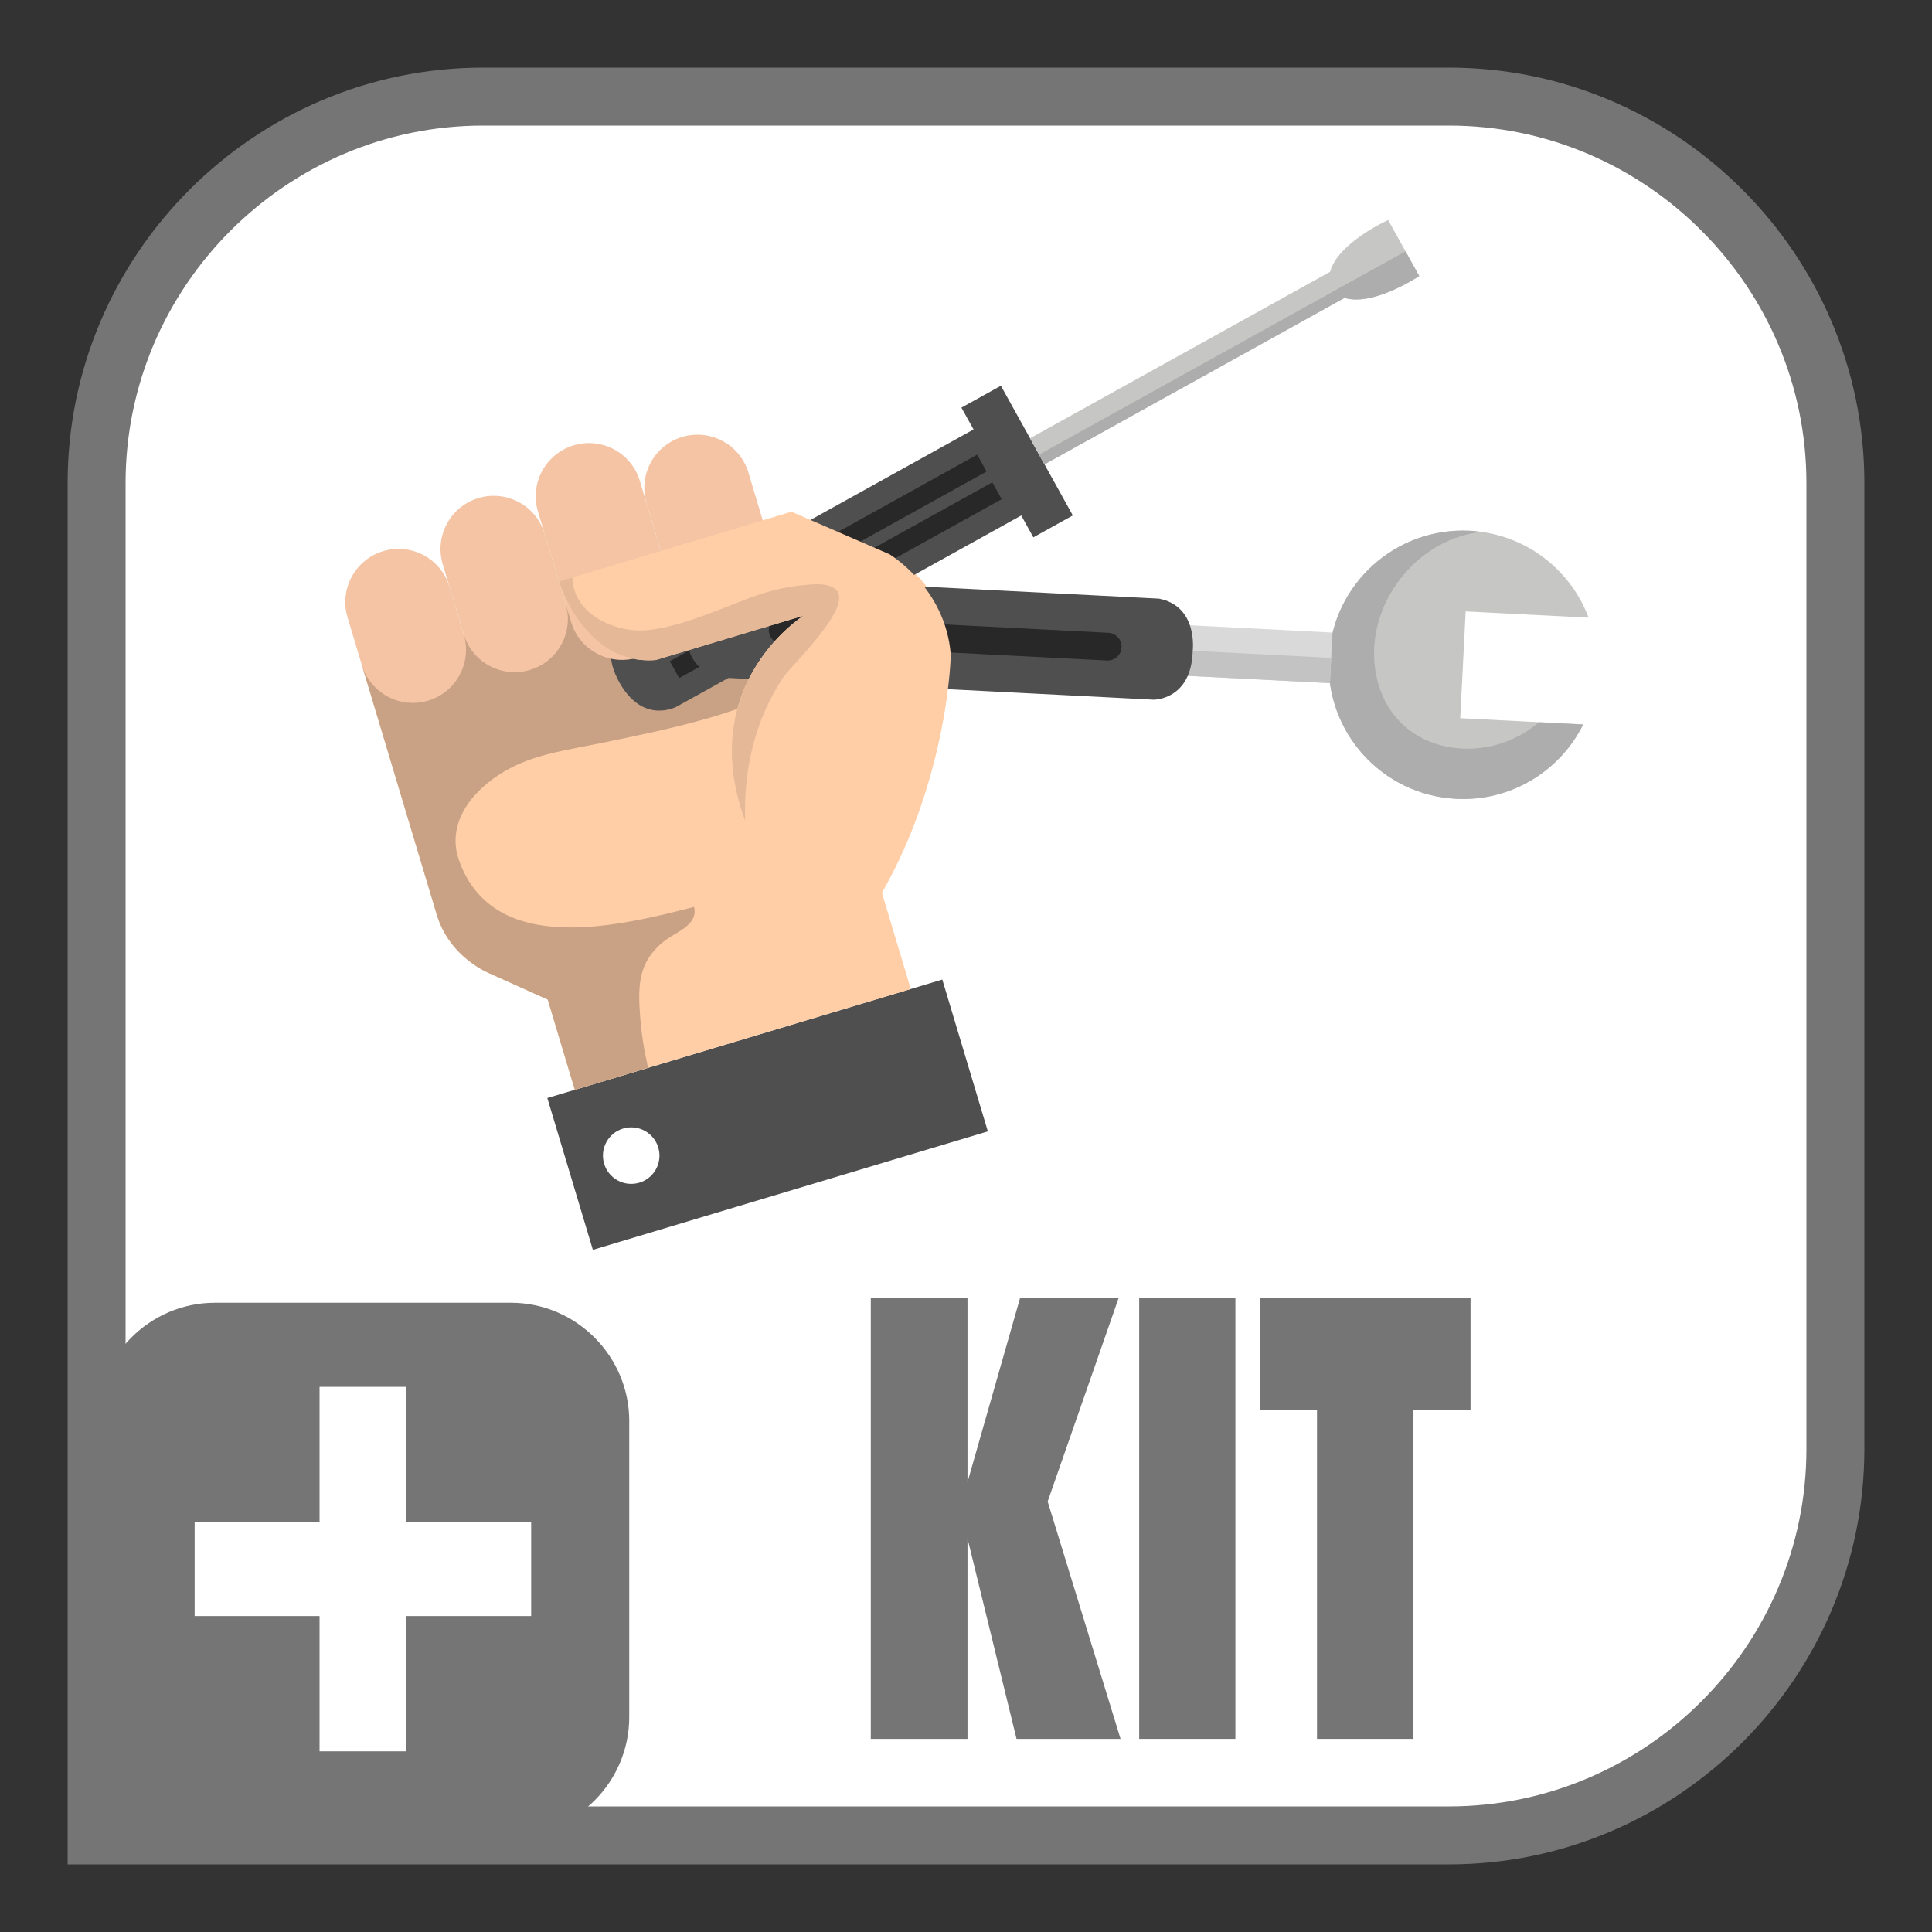 <?xml version="1.0" encoding="UTF-8"?><svg xmlns="http://www.w3.org/2000/svg" viewBox="0 0 1000 1000"><rect x="0" y="0" width="1000" height="1000" fill="#333333" stroke="none"/><defs><style>.cls-1{fill:#c3c3c3;}.cls-2{fill:#f4c4a4;}.cls-3,.cls-4{fill:#fff;}.cls-5{fill:#282828;}.cls-6{fill:#757575;}.cls-4{stroke:#757575;stroke-width:30px;}.cls-4,.cls-7{stroke-miterlimit:10;}.cls-8{fill:#e5b998;}.cls-9{fill:#ffcea6;}.cls-10{fill:#4f4f4f;}.cls-11{fill:#c9a285;}.cls-7{fill:none;stroke:#282828;stroke-width:9.99px;}.cls-12{fill:#adadad;}.cls-13{fill:#d9d9d9;}.cls-14{fill:#c6c6c5;}</style></defs><g id="Sfondi"><path class="cls-4" d="M950,250v500c0,110-90,200-200,200H50s0-142.89,0-200V250c0-110,90-200,200-200h500c110,0,200,90,200,200Z"/><path class="cls-6" d="M325.69,735.57v153.16c0,33.7-27.57,61.27-61.27,61.27H50s0-43.77,0-61.27v-153.16c0-33.7,27.57-61.27,61.27-61.27h153.16c33.7,0,61.27,27.57,61.27,61.27Z"/><path class="cls-3" d="M100.75,787.85h64.65v-70.02h44.88v70.02h64.65v48.61h-64.65v70.02h-44.88v-70.02h-64.65v-48.61Z"/></g><g id="Contenuti"><path class="cls-6" d="M450.72,900.04v-228.2h50.05v95.34l27.22-95.34h51.02l-36.74,105.35,37.72,122.85h-53.83l-25.39-103.78v103.78h-50.05Z"/><path class="cls-6" d="M589.64,900.04v-228.2h49.8v228.2h-49.8Z"/><path class="cls-6" d="M731.61,900.04h-49.93v-170.37h-29.54v-57.83h109.01v57.83h-29.54v170.37Z"/><rect class="cls-10" x="290.58" y="535.95" width="213.44" height="82.04" transform="translate(-149.04 138.5) rotate(-16.7)"/><path class="cls-9" d="M460.38,286.87s29.88,14.46,31.73,51.88c0,0-1.36,63.84-35.64,123.34l14.94,49.81-173.9,52.17-14.01-46.7-29.84-13.43s-20.94-8.01-27.66-30.75l-38.7-128.99,91.96-27.59"/><path class="cls-11" d="M279.26,316.62l174.85-28.71c1.13,4.38,1.28,9.05.2,13.92-2.48,11.27-8.99,21.31-16.66,29.76-19,20.97-43.67,32.2-70.54,39.99-18.6,5.4-37.59,9.24-56.55,13.14-15.08,3.11-31.15,5.23-45.09,12.17-17.91,8.91-35.63,27.18-27.74,48.84,18.07,49.71,82.71,33.65,121.51,23.7,2.21,8.99-8.28,12.53-14.4,16.91-5.45,3.9-10.04,9.43-12.12,15.9-2.53,7.85-1.94,16.27-1.34,24.38.66,8.8,2.08,17.5,4.09,26.07l-37.96,11.39-14.01-46.7-29.84-13.43s-20.94-8.01-27.66-30.75l-38.7-128.99,91.96-27.59Z"/><path class="cls-3" d="M312.7,602.34c2.32,7.74,10.48,12.13,18.21,9.81,7.74-2.32,12.13-10.47,9.81-18.21-2.32-7.74-10.47-12.13-18.21-9.81-7.74,2.32-12.13,10.47-9.81,18.21Z"/><path class="cls-10" d="M536.68,233.22l-18.62-33.56-20.43,11.33,6.27,11.3-178.32,98.93s-17.38,9.64-5.04,31.9c12.35,22.26,29.73,12.62,29.73,12.62l178.32-98.93,6.27,11.31,20.43-11.33-18.62-33.57Z"/><path class="cls-14" d="M718.51,113.88l8.05,14.51,8.04,14.49s-23.84,15.93-38.63,11.3l-155.32,86.17-7.49-13.51,155.32-86.17c3.91-14.99,30.04-26.8,30.04-26.8Z"/><path class="cls-12" d="M537.84,235.31l189.66-105.22,7.09,12.79s-23.84,15.93-38.63,11.3l-155.32,86.17-2.8-5.04Z"/><line class="cls-7" x1="508.23" y1="239.69" x2="341.32" y2="332.3"/><line class="cls-7" x1="516.04" y1="254.01" x2="349.11" y2="346.61"/><path class="cls-2" d="M349.48,309.84c4.37,14.56,19.71,22.84,34.27,18.47h0c14.58-4.37,22.83-19.73,18.46-34.29l-14.82-49.39c-4.37-14.56-19.71-22.84-34.29-18.46h0c-14.56,4.37-22.81,19.72-18.44,34.28l14.82,49.39Z"/><path class="cls-2" d="M295.6,321.94c4.37,14.56,19.72,22.82,34.28,18.45h0c14.58-4.37,22.84-19.71,18.47-34.28l-17.15-57.16c-4.37-14.56-19.71-22.82-34.28-18.44h0c-14.56,4.37-22.84,19.71-18.47,34.27l17.15,57.16Z"/><path class="cls-2" d="M240.03,328.31c4.37,14.56,19.71,22.82,34.28,18.44h0c14.56-4.37,22.82-19.71,18.46-34.27l-10.86-36.21c-4.37-14.56-19.72-22.84-34.28-18.47h0c-14.58,4.37-22.83,19.73-18.46,34.29l10.86,36.21Z"/><path class="cls-2" d="M187.3,344.2c4.37,14.56,19.73,22.83,34.29,18.46h0c14.56-4.37,22.83-19.73,18.46-34.29l-7.4-24.66c-4.37-14.56-19.73-22.82-34.29-18.45h0c-14.56,4.37-22.84,19.71-18.47,34.28l7.4,24.66Z"/><path class="cls-14" d="M822.27,319.71l-63.64-3.25-2.82,55.28,63.64,3.25c-11.94,24.02-37.29,39.94-65.77,38.48-38.32-1.96-67.8-34.59-65.84-72.91,1.96-38.32,34.61-67.8,72.93-65.84,28.48,1.45,52.08,19.88,61.51,44.99Z"/><path class="cls-12" d="M747.73,280.83c-26.29,12.85-42.4,43.61-34.49,72.45,10.45,38.17,56.89,43.57,83.23,20.55l22.97,1.17c-11.94,24.02-37.29,39.94-65.77,38.48-38.32-1.96-67.8-34.59-65.84-72.91,1.96-38.32,34.61-67.8,72.93-65.84,1.98.1,3.91.31,5.85.56-6.46.84-12.78,2.56-18.87,5.54Z"/><rect class="cls-13" x="638.58" y="301.18" width="26.21" height="74.86" transform="translate(280.28 972.18) rotate(-87.08)"/><rect class="cls-1" x="644.8" y="307.73" width="13.1" height="74.86" transform="translate(273.43 978.06) rotate(-87.08)"/><path class="cls-10" d="M599.82,309.85l-222.75-11.38c-23.09-1.18-21.79,25.11-21.79,25.11-1.79,26.13,19.12,27.2,19.12,27.2l222.75,11.38s19.5.2,20.19-25.19c0,0,3.01-23.22-17.52-27.12Z"/><path class="cls-5" d="M405.48,318.95c-3.95-.2-7.33,2.84-7.53,6.81h0c-.2,3.95,2.85,7.33,6.8,7.53l168.24,8.59c3.95.2,7.33-2.84,7.53-6.8h0c.2-3.97-2.85-7.34-6.8-7.55l-168.24-8.59Z"/><path class="cls-9" d="M389,433.12c-33.8-76.4,26.98-114.48,26.98-114.48l-76.61,22.98c-36.98,2.93-50.05-40.65-50.05-40.65l120.35-36.1,50.71,22s29.02,17.27,31.73,51.88c0,0-.44,58.47-35.64,123.34"/><path class="cls-8" d="M296.24,298.9c.65,18.2,19.31,26.58,32.83,27.37,17.02.99,43.12-10.92,58.78-16.73,8.83-3.28,17.76-5.69,27.15-6.59,5.01-.47,11.94-1.44,16.52,1.32,12.77,7.72-21.73,39.73-26.24,46.51-14.58,21.9-20.51,48.09-19.57,74.13-26.12-70.91,30.28-106.27,30.28-106.27l-76.61,22.98c-36.98,2.93-50.05-40.65-50.05-40.65l6.92-2.08Z"/></g></svg>